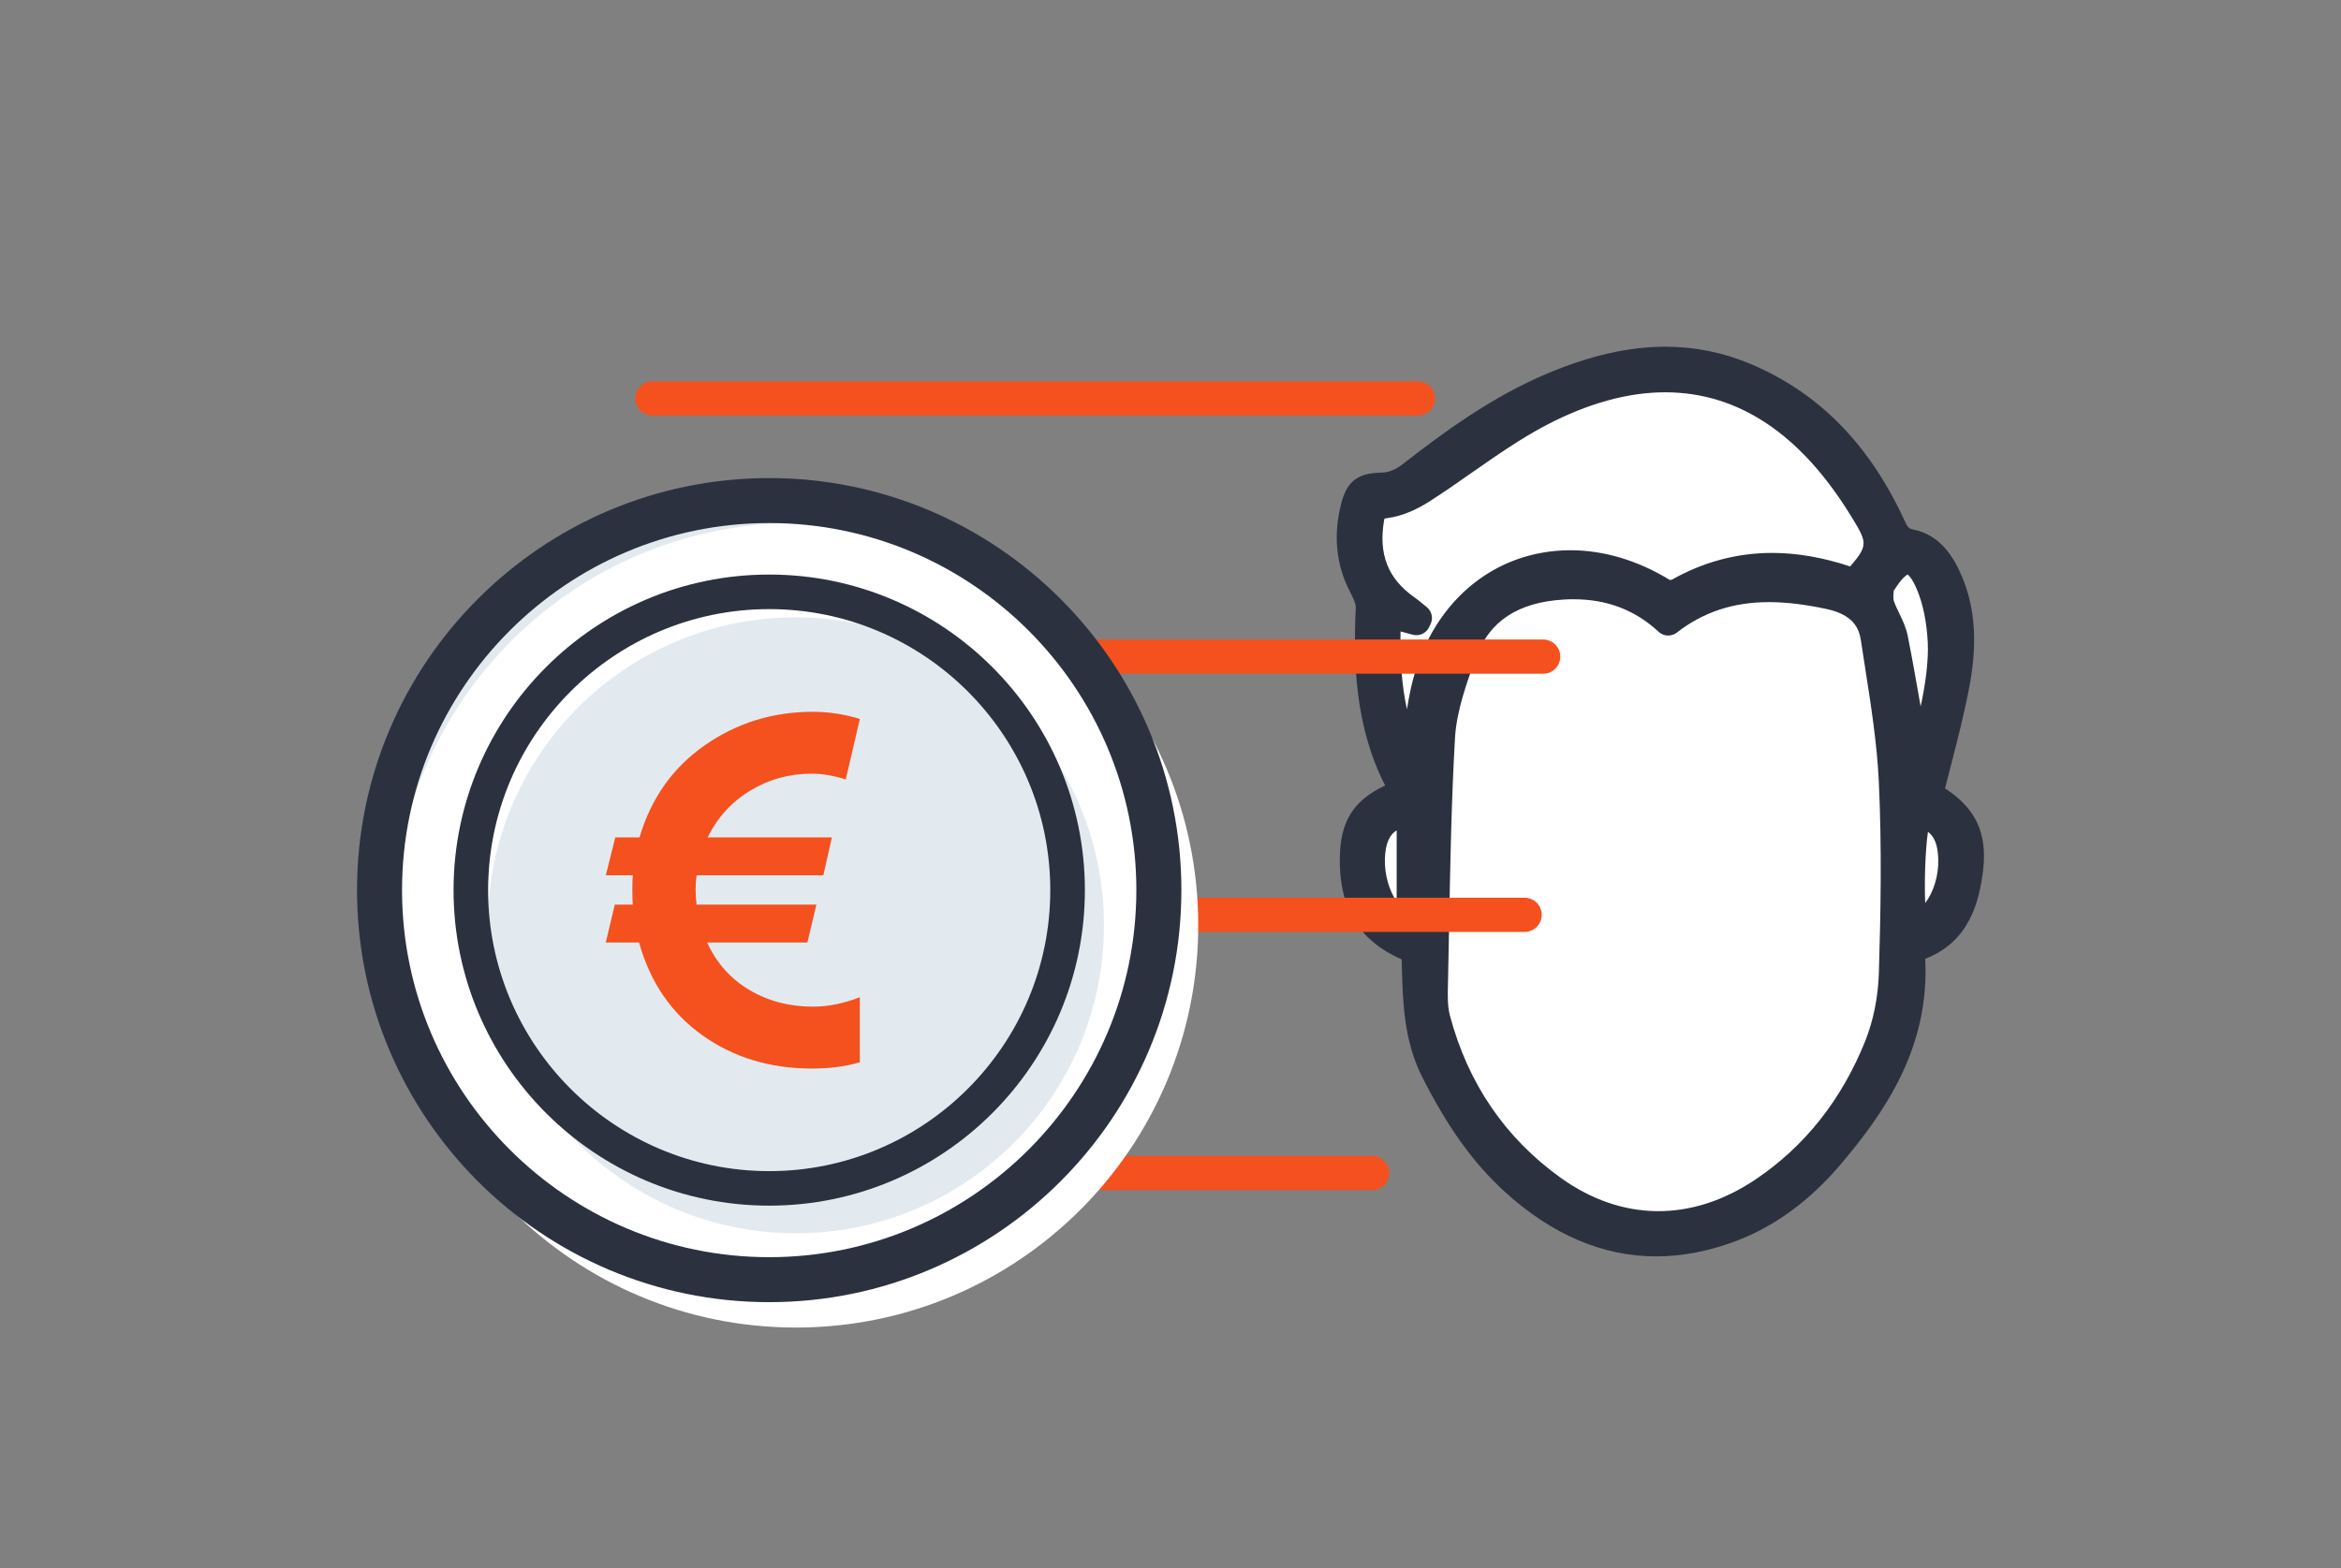 <?xml version="1.0" encoding="utf-8"?>
<!-- Generator: Adobe Illustrator 16.0.0, SVG Export Plug-In . SVG Version: 6.00 Build 0)  -->
<!DOCTYPE svg PUBLIC "-//W3C//DTD SVG 1.1//EN" "http://www.w3.org/Graphics/SVG/1.1/DTD/svg11.dtd">
<svg version="1.1" id="Layer_1" xmlns="http://www.w3.org/2000/svg" xmlns:xlink="http://www.w3.org/1999/xlink" x="0px" y="0px"
	 width="194px" height="130px" viewBox="0 0 194 130" enable-background="new 0 0 194 130" xml:space="preserve">
<rect x="0" y="0" width="194" height="130" fill="#808080" stroke="none"/>
<g>
	<g>
		<g>
			<path fill="#FFFFFF" d="M113.952,41.557l12.229-6.609l12.229-4.64l13.425,5.343l4.851,8.436l3.514,2.388l1.968,9.138
				l-3.449,10.037l3.449,3.318l-1.123,7.309l-2.954,4.217l-3.936,10.545l-10.263,8.854l-5.834,3.063l-10.05-4.185l-8.295-8.999
				l-1.827-8.292l-3.233-5.061l-2.431-5.854l3.136-3.934l2.723-2.153l-3.145-4.507c0,0-0.844-5.203-0.844-5.625
				c0-0.42,1.124-5.623,1.124-5.623l-2.249-4.637L113.952,41.557z"/>
		</g>
		<g>
			<path fill="#2B313F" d="M161.188,65.359c0.171-0.684,0.347-1.364,0.52-2.042c0.564-2.185,1.145-4.441,1.551-6.705
				c0.618-3.442,0.394-6.342-0.691-8.866c-0.611-1.428-1.688-3.376-3.976-3.842c-0.398-0.081-0.477-0.139-0.773-0.777
				c-2.919-6.318-7.083-10.554-12.725-12.947c-2.256-0.955-4.637-1.439-7.078-1.439c-3.021,0-6.21,0.72-9.752,2.206
				c-4.669,1.954-8.699,4.945-12.106,7.593c-0.467,0.364-1.098,0.62-1.537,0.631c-1.829,0.037-2.925,0.45-3.465,2.538
				c-0.688,2.645-0.44,5.13,0.74,7.389c0.153,0.297,0.476,0.911,0.459,1.251c-0.212,4.58-0.067,9.861,2.432,14.765
				c-2.688,1.266-3.731,3.024-3.756,6.102c-0.03,4.101,1.604,6.763,5.127,8.313v0.021l0.013,0.472
				c0.081,3.079,0.162,6.265,1.716,9.312c2.121,4.169,4.212,7.073,6.775,9.421c3.918,3.581,8.152,5.394,12.586,5.394
				c2.17,0,4.417-0.437,6.683-1.301c3.14-1.197,6.006-3.292,8.511-6.22c3.749-4.384,7.5-9.835,7.098-17.145
				c3.633-1.406,4.482-4.658,4.806-7.388C164.696,69.086,163.719,66.975,161.188,65.359z M159.769,68.953
				c0.526,0.398,0.823,1.06,0.857,2.273c0.037,1.376-0.398,2.736-1.082,3.633C159.461,73.092,159.554,70.457,159.769,68.953z
				 M129.343,97.641c-4.614-3.312-7.705-7.846-9.194-13.484c-0.202-0.764-0.178-1.691-0.156-2.59l0.006-0.239
				c0.033-1.602,0.064-3.201,0.093-4.797c0.094-5.05,0.19-10.272,0.486-15.38c0.133-2.274,1.026-4.709,1.743-6.664
				c1.096-2.984,3.459-4.552,7.219-4.784c0.289-0.021,0.569-0.028,0.85-0.028c2.788,0,5.102,0.883,7.063,2.699
				c0.417,0.385,1.054,0.413,1.506,0.065c2.186-1.701,4.682-2.527,7.631-2.527c1.423,0,2.987,0.187,4.781,0.571
				c2.246,0.483,2.699,1.638,2.841,2.592c0.115,0.76,0.234,1.521,0.354,2.288c0.48,3.074,0.981,6.257,1.13,9.369
				c0.267,5.538,0.153,11.158,0.008,15.928c-0.06,1.959-0.459,3.955-1.124,5.619c-1.959,4.894-5.03,8.765-9.13,11.513
				C140.174,101.32,134.407,101.267,129.343,97.641z M115.744,68.834v5.901c-0.586-0.851-1.024-2.184-0.976-3.572
				C114.817,69.807,115.215,69.146,115.744,68.834z M122.02,39.148c1.976-1.378,4.021-2.809,6.143-3.919
				c3.447-1.799,6.755-2.71,9.828-2.71c6.033,0,11.206,3.433,15.37,10.206c1.373,2.235,1.499,2.441-0.035,4.231
				c-2.242-0.745-4.412-1.122-6.469-1.122c-2.913,0-5.731,0.757-8.315,2.224c-0.012,0.001-0.05,0.011-0.104,0.011
				c-0.045,0-0.079-0.005-0.065,0.006c-2.618-1.61-5.46-2.462-8.219-2.462c-6.483,0-11.672,4.478-13.226,11.409
				c-0.132,0.59-0.239,1.182-0.335,1.78c-0.417-1.95-0.588-4.066-0.528-6.459l1.011,0.274c0.539,0.142,1.1-0.112,1.346-0.612
				l0.131-0.27c0.236-0.491,0.101-1.075-0.325-1.415l-0.291-0.239c-0.243-0.202-0.482-0.397-0.74-0.578
				c-2.182-1.539-2.975-3.564-2.498-6.368c0.011-0.064,0.023-0.113,0.032-0.145c0.046-0.015,0.119-0.029,0.228-0.042
				c1.366-0.168,2.629-0.828,3.449-1.349C119.637,40.815,120.848,39.968,122.02,39.148z M159.165,58.561
				c-0.334-1.928-0.682-3.892-1.067-5.838c-0.141-0.706-0.433-1.313-0.715-1.901c-0.176-0.362-0.34-0.706-0.448-1.033
				c-0.055-0.171-0.027-0.514-0.002-0.825c0.062-0.082,0.121-0.161,0.171-0.246c0.539-0.833,0.88-1.042,0.98-1.091
				c0.09,0.064,0.384,0.32,0.758,1.204c0.517,1.212,0.833,2.749,0.913,4.446C159.826,54.755,159.572,56.711,159.165,58.561z"/>
		</g>
	</g>
	
		<line fill="none" stroke="#F4511E" stroke-width="2.835" stroke-linecap="round" stroke-miterlimit="10" x1="117.503" y1="33.027" x2="54.061" y2="33.027"/>
	
		<line fill="none" stroke="#F4511E" stroke-width="2.835" stroke-linecap="round" stroke-miterlimit="10" x1="127.884" y1="54.431" x2="64.443" y2="54.431"/>
	
		<line fill="none" stroke="#F4511E" stroke-width="2.835" stroke-linecap="round" stroke-miterlimit="10" x1="126.347" y1="75.835" x2="62.906" y2="75.835"/>
	
		<line fill="none" stroke="#F4511E" stroke-width="2.835" stroke-linecap="round" stroke-miterlimit="10" x1="113.708" y1="97.238" x2="50.267" y2="97.238"/>
	<g>
		<g>
			<circle fill="#E3EAEF" cx="63.745" cy="73.786" r="32.294"/>
		</g>
		<g>
			<path fill="#FFFFFF" d="M65.956,43.36c-18.417,0-33.345,14.928-33.345,33.343c0,18.418,14.929,33.345,33.345,33.345
				c18.415,0,33.343-14.927,33.343-33.345C99.299,58.287,84.371,43.36,65.956,43.36z M65.956,102.234
				c-14.102,0-25.533-11.428-25.533-25.531c0-14.101,11.433-25.531,25.533-25.531c14.099,0,25.532,11.43,25.532,25.531
				C91.487,90.807,80.057,102.234,65.956,102.234z"/>
		</g>
		<g>
			<path fill="#2B313F" d="M63.745,107.943c-18.835,0-34.158-15.321-34.158-34.157c0-18.833,15.323-34.156,34.158-34.156
				c18.833,0,34.157,15.323,34.157,34.156C97.901,92.622,82.578,107.943,63.745,107.943z M63.745,43.358
				c-16.776,0-30.428,13.65-30.428,30.428c0,16.776,13.651,30.428,30.428,30.428c16.777,0,30.425-13.651,30.425-30.428
				C94.17,57.009,80.521,43.358,63.745,43.358z"/>
		</g>
		<g>
			<path fill="#2B313F" stroke="#2B313F" stroke-miterlimit="10" d="M63.745,99.443c-14.149,0-25.659-11.508-25.659-25.657
				c0-14.146,11.51-25.658,25.659-25.658c14.148,0,25.66,11.512,25.66,25.658C89.404,87.936,77.892,99.443,63.745,99.443z
				 M63.745,49.992c-13.12,0-23.794,10.674-23.794,23.794c0,13.122,10.674,23.795,23.794,23.795
				c13.119,0,23.792-10.673,23.792-23.795C87.537,60.666,76.864,49.992,63.745,49.992z"/>
		</g>
		<g>
			<g>
				<path fill="#F4511E" d="M58.601,78.125c0.768,1.689,1.929,3.001,3.486,3.928c1.556,0.929,3.318,1.393,5.283,1.393
					c1.262,0,2.558-0.262,3.884-0.782v5.396c-1.173,0.347-2.494,0.517-3.961,0.517c-3.484,0-6.513-0.918-9.092-2.761
					c-2.579-1.84-4.326-4.402-5.243-7.689h-2.755l0.745-3.139h1.492c-0.025-0.243-0.038-0.657-0.038-1.245
					c0-0.547,0.013-0.943,0.038-1.186h-2.237l0.785-3.14h2.008c0.958-3.243,2.759-5.789,5.407-7.636
					c2.648-1.851,5.638-2.777,8.969-2.777c1.3,0,2.596,0.199,3.884,0.595l-1.167,5.015c-0.981-0.319-1.925-0.48-2.833-0.48
					c-1.838,0-3.527,0.465-5.072,1.399c-1.546,0.93-2.725,2.227-3.542,3.885h10.298l-0.708,3.14H57.721
					c-0.051,0.508-0.076,0.906-0.076,1.186c0,0.318,0.025,0.733,0.076,1.245h9.934l-0.746,3.139H58.601z"/>
			</g>
		</g>
	</g>
</g>
</svg>
